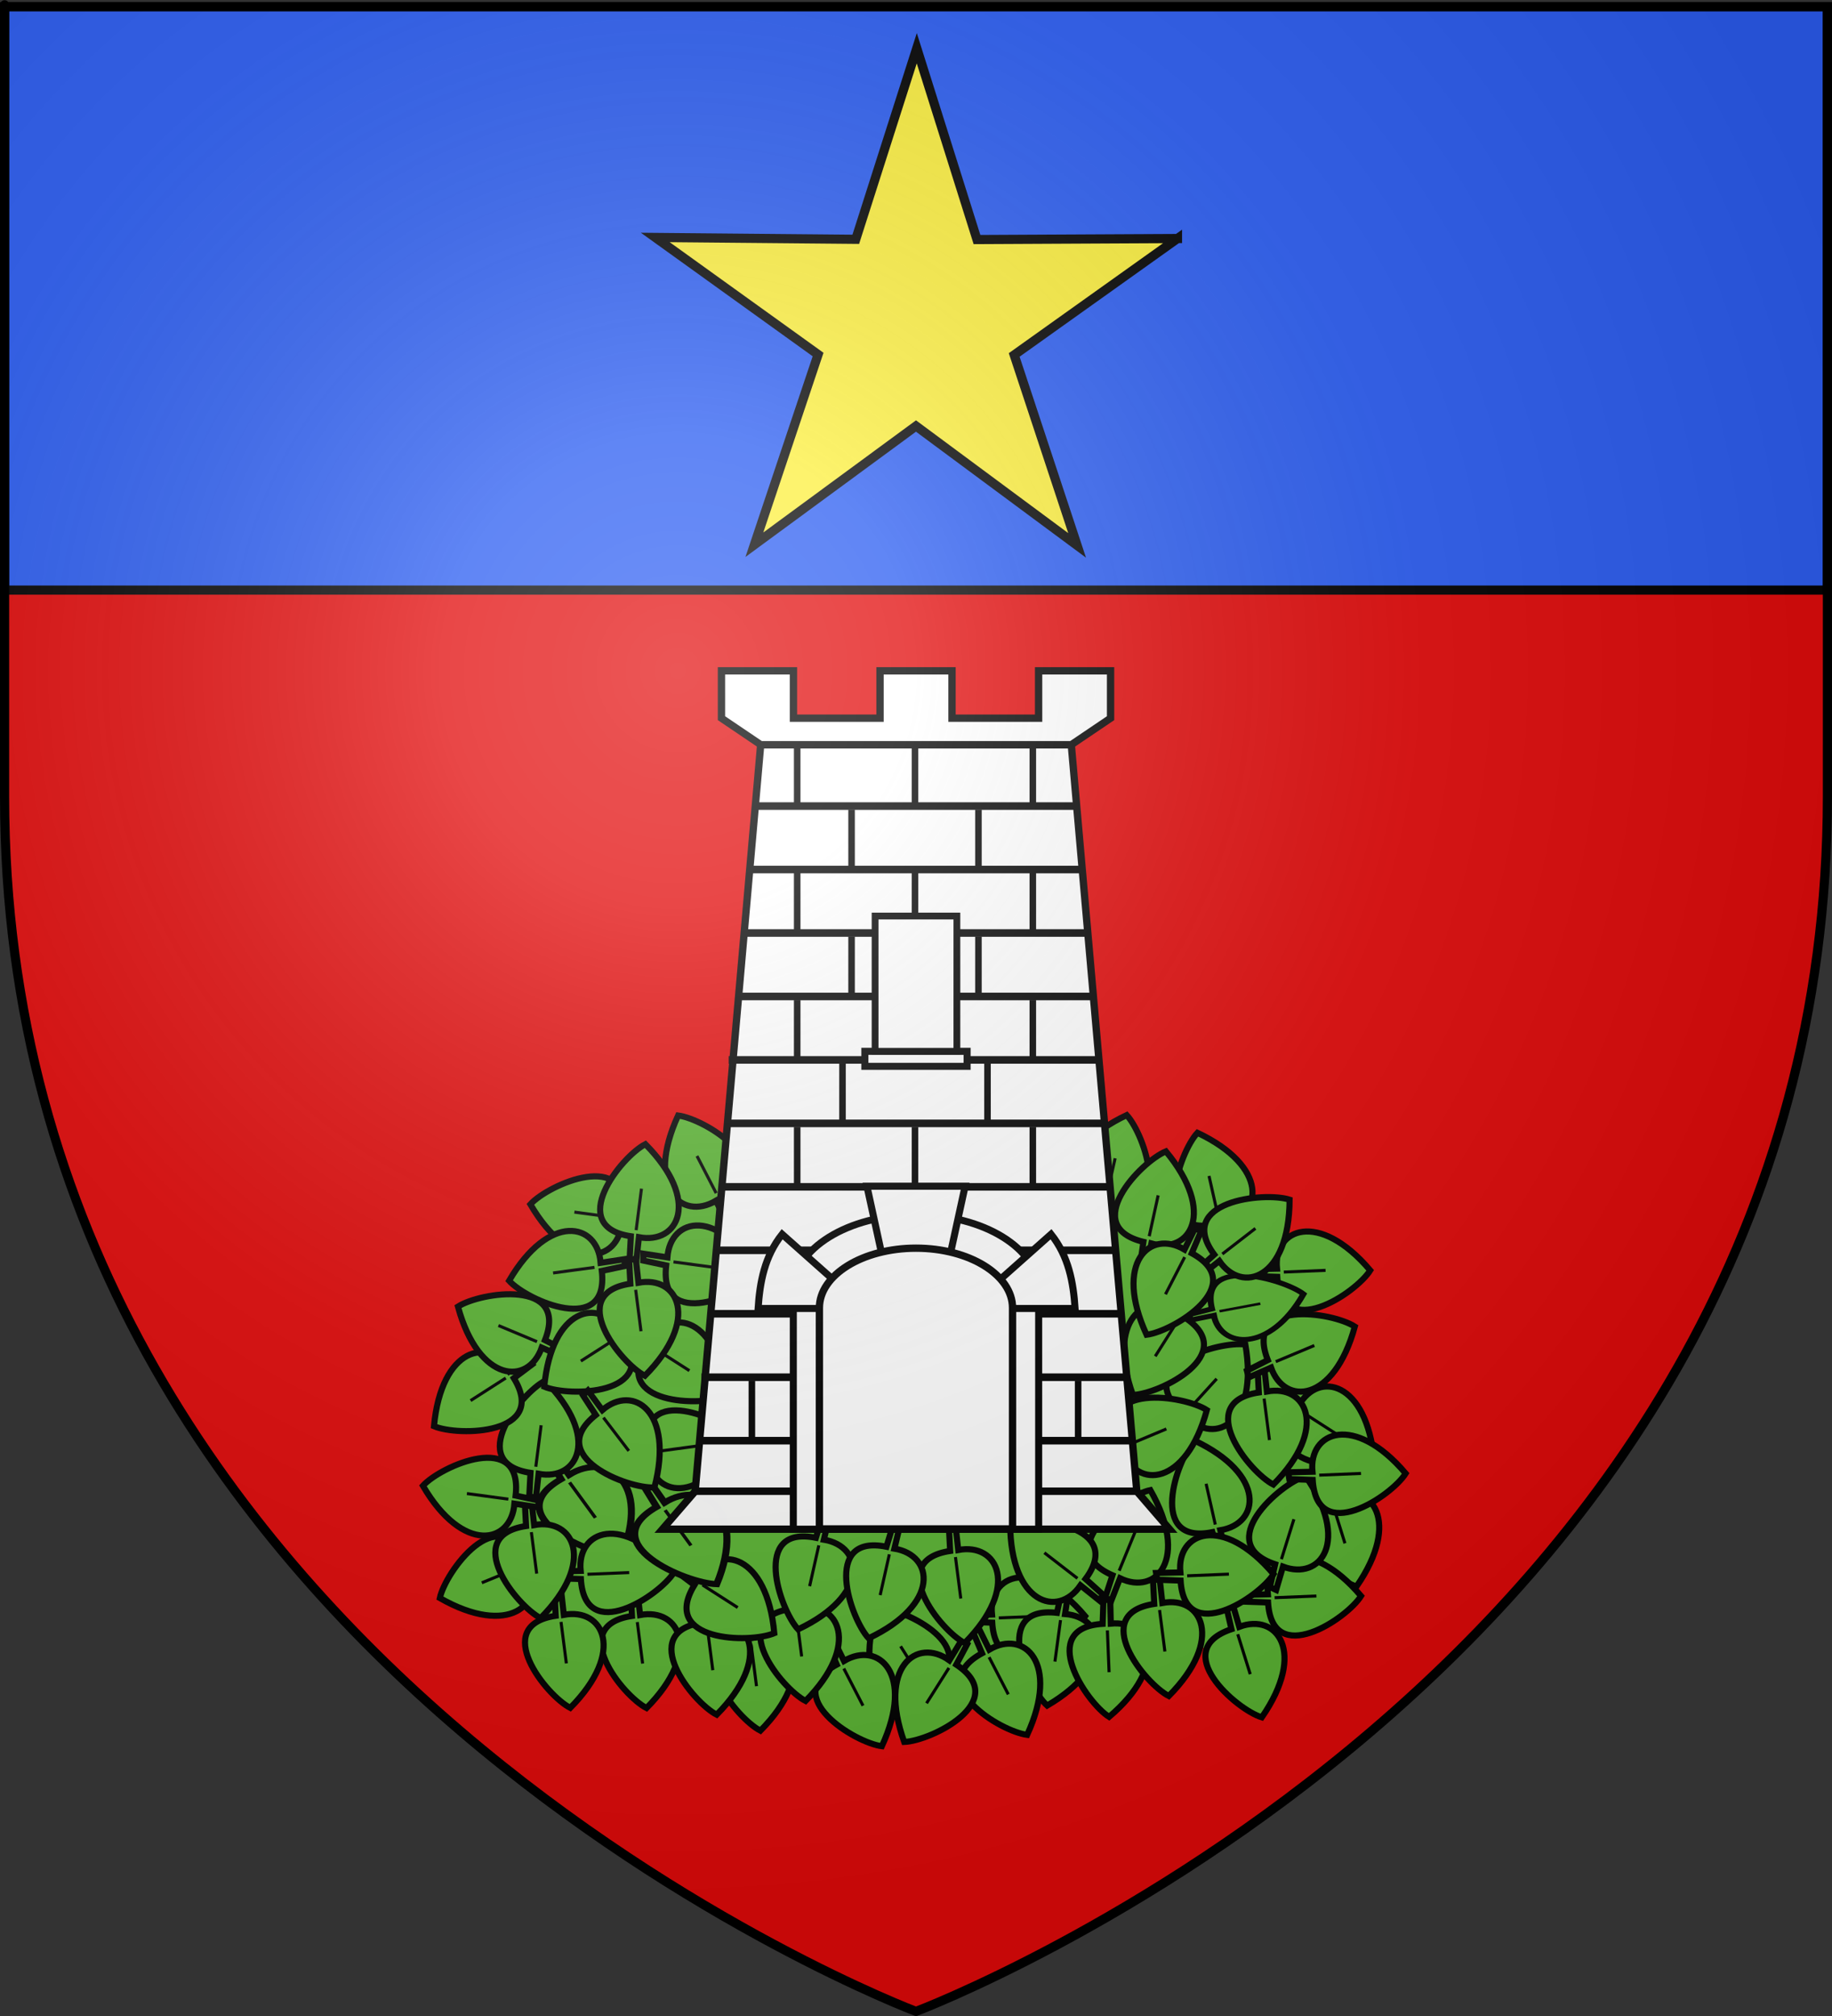 <?xml version="1.0" encoding="UTF-8" standalone="no"?>
<svg
   xmlns:dc="http://purl.org/dc/elements/1.1/"
   xmlns:cc="http://creativecommons.org/ns#"
   xmlns:rdf="http://www.w3.org/1999/02/22-rdf-syntax-ns#"
   xmlns:svg="http://www.w3.org/2000/svg"
   xmlns="http://www.w3.org/2000/svg"
   xmlns:xlink="http://www.w3.org/1999/xlink"
   xmlns:sodipodi="http://sodipodi.sourceforge.net/DTD/sodipodi-0.dtd"
   xmlns:inkscape="http://www.inkscape.org/namespaces/inkscape"
   height="660"
   width="600"
   version="1.0"
   id="svg2"
   sodipodi:version="0.32"
   inkscape:version="0.46"
   sodipodi:docname="Blason_Ville_fr_MalesherbeA(45).svg"
   inkscape:export-filename="/Users/olivier/Desktop/Blason Rouge/Blason_Vide_3D.png"
   inkscape:export-xdpi="144"
   inkscape:export-ydpi="144"
   inkscape:output_extension="org.inkscape.output.svg.inkscape">
  <rect width="100%" height="100%" fill="#333333" stroke="none"/>
  <sodipodi:namedview
     inkscape:window-height="975"
     inkscape:window-width="1280"
     inkscape:pageshadow="2"
     inkscape:pageopacity="0.0"
     guidetolerance="10.0"
     gridtolerance="10.0"
     objecttolerance="10.0"
     borderopacity="1.0"
     bordercolor="#666666"
     pagecolor="#ffffff"
     id="base"
     showgrid="false"
     height="660px"
     inkscape:zoom="1.1590904"
     inkscape:cx="300"
     inkscape:cy="329.99986"
     inkscape:window-x="-4"
     inkscape:window-y="-4"
     inkscape:current-layer="layer3"
     inkscape:object-nodes="true"
     inkscape:snap-global="false"
     showguides="true"
     inkscape:guide-bbox="true"
     inkscape:window-maximized="1"
     inkscape:snap-bbox="true" />
  <desc
     id="desc4">Flag of Canton of Valais (Wallis)</desc>
  <defs
     id="defs6">
    <linearGradient
       id="linearGradient2893">
      <stop
         style="stop-color:white;stop-opacity:0.314;"
         offset="0"
         id="stop2895" />
      <stop
         id="stop2897"
         offset="0.19"
         style="stop-color:white;stop-opacity:0.251;" />
      <stop
         style="stop-color:#6b6b6b;stop-opacity:0.125;"
         offset="0.6"
         id="stop2901" />
      <stop
         style="stop-color:black;stop-opacity:0.125;"
         offset="1"
         id="stop2899" />
    </linearGradient>
    <radialGradient
       inkscape:collect="always"
       xlink:href="#linearGradient2893"
       id="radialGradient3163"
       gradientUnits="userSpaceOnUse"
       gradientTransform="matrix(1.353,0,0,1.349,-77.629,-85.747)"
       cx="221.445"
       cy="226.331"
       fx="221.445"
       fy="226.331"
       r="300" />
    <g
       id="s">
      <g
         id="c">
        <path
           transform="matrix(0.951,0.309,-0.309,0.951,0,-1)"
           d="M 0,0 L 0,1 L 0.5,1 L 0,0 z "
           id="t" />
        <use
           height="540"
           width="810"
           y="0"
           x="0"
           id="use2144"
           transform="scale(-1,1)"
           xlink:href="#t" />
      </g>
      <g
         id="a">
        <use
           height="540"
           width="810"
           y="0"
           x="0"
           id="use2147"
           transform="matrix(0.309,0.951,-0.951,0.309,0,0)"
           xlink:href="#c" />
        <use
           height="540"
           width="810"
           y="0"
           x="0"
           id="use2149"
           transform="matrix(-0.809,0.588,-0.588,-0.809,0,0)"
           xlink:href="#c" />
      </g>
      <use
         height="540"
         width="810"
         y="0"
         x="0"
         id="use2151"
         transform="scale(-1,1)"
         xlink:href="#a" />
    </g>
    <g
       id="f-8">
      <rect
         width="100"
         height="60"
         x="-50"
         y="-30"
         style="fill:#28166f"
         id="rect1964-0" />
      <g
         transform="translate(0,-20)"
         style="fill:#ffffff"
         id="g1966-1">
        <path
           d="M -1.212,27.818 C -1.212,22.175 -2.091,20.471 -4.542,13.98 C -5.709,10.888 -5.024,7.103 -2.858,3.601 C -2.082,2.346 -1.114,1.214 0,0 C 1.114,1.214 2.082,2.346 2.858,3.601 C 5.024,7.103 5.709,10.888 4.542,13.98 C 2.091,20.471 1.212,22.175 1.212,27.818 L -1.212,27.818 z"
           id="path1968-2" />
        <path
           d="M 2.922,27.672 C 2.922,21.721 5.239,17.829 8.501,16.66 C 9.949,16.141 11.808,16.387 13.519,18.107 C 15.638,20.236 16.255,26.1 10.036,27.228 C 10.694,26.272 10.655,24.147 9.322,23.441 C 8.331,22.916 7.209,23.188 6.646,23.564 C 5.822,24.116 4.917,25.67 4.967,27.672 L 2.922,27.672 z"
           id="rwi-5" />
        <path
           d="M 1.777,30.183 C 1.79,32.191 2.795,33.518 4.516,34.257 C 4.295,34.955 3.257,36.378 1.831,36.281 C 1.55,37.787 1.282,38.632 0,40 C -1.282,38.632 -1.55,37.787 -1.831,36.281 C -3.257,36.378 -4.295,34.955 -4.516,34.257 C -2.795,33.518 -1.79,32.191 -1.777,30.183 L 1.777,30.183 z"
           id="path1971-0" />
        <use
           transform="scale(-1,1)"
           id="use1973-9"
           x="0"
           y="0"
           width="800"
           height="400"
           xlink:href="#rwi-5" />
        <rect
           width="15.846"
           height="3.218"
           x="-7.923"
           y="27.331"
           id="rect1975-4" />
      </g>
    </g>
    <g
       id="s-1">
      <g
         id="c-3">
        <path
           id="t-8"
           d="M 0,0 L 0,1 L 0.5,1 L 0,0 z"
           transform="matrix(0.951,0.309,-0.309,0.951,0,-1)" />
        <use
           xlink:href="#t-8"
           transform="scale(-1,1)"
           id="use2144-74"
           x="0"
           y="0"
           width="810"
           height="540" />
      </g>
      <g
         id="a-2">
        <use
           xlink:href="#c-3"
           transform="matrix(0.309,0.951,-0.951,0.309,0,0)"
           id="use2147-77"
           x="0"
           y="0"
           width="810"
           height="540" />
        <use
           xlink:href="#c-3"
           transform="matrix(-0.809,0.588,-0.588,-0.809,0,0)"
           id="use2149-9"
           x="0"
           y="0"
           width="810"
           height="540" />
      </g>
      <use
         xlink:href="#a-2"
         transform="scale(-1,1)"
         id="use2151-3"
         x="0"
         y="0"
         width="810"
         height="540" />
    </g>
    <g
       id="f">
      <rect
         width="100"
         height="60"
         x="-50"
         y="-30"
         style="fill:#28166f"
         id="rect1964" />
      <g
         transform="translate(0,-20)"
         style="fill:#ffffff"
         id="g1966">
        <path
           d="M -1.212,27.818 C -1.212,22.175 -2.091,20.471 -4.542,13.98 C -5.709,10.888 -5.024,7.103 -2.858,3.601 C -2.082,2.346 -1.114,1.214 0,0 C 1.114,1.214 2.082,2.346 2.858,3.601 C 5.024,7.103 5.709,10.888 4.542,13.98 C 2.091,20.471 1.212,22.175 1.212,27.818 L -1.212,27.818 z"
           id="path1968" />
        <path
           d="M 2.922,27.672 C 2.922,21.721 5.239,17.829 8.501,16.66 C 9.949,16.141 11.808,16.387 13.519,18.107 C 15.638,20.236 16.255,26.1 10.036,27.228 C 10.694,26.272 10.655,24.147 9.322,23.441 C 8.331,22.916 7.209,23.188 6.646,23.564 C 5.822,24.116 4.917,25.67 4.967,27.672 L 2.922,27.672 z"
           id="rwi" />
        <path
           d="M 1.777,30.183 C 1.79,32.191 2.795,33.518 4.516,34.257 C 4.295,34.955 3.257,36.378 1.831,36.281 C 1.55,37.787 1.282,38.632 0,40 C -1.282,38.632 -1.55,37.787 -1.831,36.281 C -3.257,36.378 -4.295,34.955 -4.516,34.257 C -2.795,33.518 -1.79,32.191 -1.777,30.183 L 1.777,30.183 z"
           id="path1971" />
        <use
           transform="scale(-1,1)"
           id="use1973"
           x="0"
           y="0"
           width="800"
           height="400"
           xlink:href="#rwi" />
        <rect
           width="15.846"
           height="3.218"
           x="-7.923"
           y="27.331"
           id="rect1975" />
      </g>
    </g>
    <g
       id="s-4">
      <g
         id="c-6">
        <path
           id="t-0"
           d="M 0,0 L 0,1 L 0.5,1 L 0,0 z"
           transform="matrix(0.951,0.309,-0.309,0.951,0,-1)" />
        <use
           xlink:href="#t-0"
           transform="scale(-1,1)"
           id="use2144-7"
           x="0"
           y="0"
           width="810"
           height="540" />
      </g>
      <g
         id="a-1">
        <use
           xlink:href="#c-6"
           transform="matrix(0.309,0.951,-0.951,0.309,0,0)"
           id="use2147-7"
           x="0"
           y="0"
           width="810"
           height="540" />
        <use
           xlink:href="#c-6"
           transform="matrix(-0.809,0.588,-0.588,-0.809,0,0)"
           id="use2149-7"
           x="0"
           y="0"
           width="810"
           height="540" />
      </g>
      <use
         xlink:href="#a-1"
         transform="scale(-1,1)"
         id="use2151-7"
         x="0"
         y="0"
         width="810"
         height="540" />
    </g>
  </defs>
  <g
     inkscape:groupmode="layer"
     id="layer3"
     inkscape:label="Fond écu"
     style="display:inline">
    <path
       style="fill:#e20909;fill-opacity:1;fill-rule:evenodd;stroke:none;stroke-width:1px;stroke-linecap:butt;stroke-linejoin:miter;stroke-opacity:1"
       d="M 1.5,1.5 L 1.5,260.302 C 1.5,546.053 300,658.5 300,658.5 C 300,658.5 598.5,546.053 598.5,260.302 L 598.5,1.5 L 300,1.5 L 1.5,1.5 z"
       id="path2805" />
    <g
       id="g2807"
       inkscape:label="Meubles"
       transform="translate(1.3295043e-4,-700)" />
    <g
       id="g4626"
       inkscape:label="Meubles"
       transform="translate(1214.934,19.819)" />
    <g
       id="g11130"
       inkscape:label="Meubles"
       transform="translate(1441.568,-116.863)" />
    <rect
       style="fill:#2b5df2;fill-opacity:1;fill-rule:nonzero;stroke:#000000;stroke-width:3;stroke-opacity:1"
       id="rect4228"
       width="597"
       height="191"
       x="1.5"
       y="2.188" />
    <g
       transform="translate(912.95,-619.159)"
       id="g3714" />
    <g
       transform="translate(912.95,-619.159)"
       inkscape:label="Fond d'écu"
       id="layer9">
      <g
         id="g2807-9"
         inkscape:label="Meubles"
         transform="matrix(2,0,0,2,-732.892,-1853.188)" />
      <g
         id="g4626-8"
         inkscape:label="Meubles"
         transform="matrix(2,0,0,2,1696.976,-413.55)" />
      <g
         transform="matrix(2,0,0,2,-732.892,-453.188)"
         inkscape:label="Meubles"
         id="g5271" />
      <g
         transform="matrix(2,0,0,2,-732.892,-453.188)"
         inkscape:label="Reflet final"
         id="g5273" />
      <g
         transform="matrix(2,0,0,2,-732.892,-453.188)"
         inkscape:label="Contour final"
         id="g5275" />
    </g>
    <g
       transform="translate(912.95,-619.159)"
       inkscape:label="Reflet final"
       id="layer6" />
    <g
       transform="translate(912.95,-619.159)"
       inkscape:label="Contour final"
       id="layer5" />
  </g>
  <g
     inkscape:groupmode="layer"
     id="layer4"
     inkscape:label="Meubles">
    <path
       sodipodi:type="star"
       style="fill:#fcef3c;fill-opacity:1;stroke:#000000;stroke-width:2.142;stroke-miterlimit:4;stroke-opacity:1;stroke-dasharray:none;display:inline"
       id="path4222"
       sodipodi:sides="5"
       sodipodi:cx="457.63528"
       sodipodi:cy="68.777557"
       sodipodi:r1="64.180008"
       sodipodi:r2="24.101833"
       sodipodi:arg1="-0.31209535"
       sodipodi:arg2="0.31622318"
       inkscape:flatsided="false"
       inkscape:rounded="0"
       inkscape:randomized="0"
       d="m 518.715,49.071 -38.173,27.202 14.71,44.505 -37.667,-27.899 -37.781,27.743 14.894,-44.444 -38.06,-27.359 46.871,0.431 14.259,-44.652 14.074,44.71 46.873,-0.237 z"
       transform="matrix(1.401,0,0,1.401,-341.079,9.342)" />
    <path
       style="fill:#5ab532;stroke:none"
       d="M 228.075,382.424 L 356.252,379.533 L 405.884,388.688 L 427.679,440.111 L 449.734,498.072 L 410.875,538.182 L 323.967,544.813 L 316.739,555.896 L 282.044,551.077 L 201.736,540.136 L 163.987,521.202 L 163.665,499.388 L 166.56,470.305 L 155.707,452.18 L 189.597,404.409 L 228.075,382.424 L 228.075,382.424 z"
       id="path8279"
       sodipodi:nodetypes="ccccccccccccccccc" />
    <use
       x="0"
       y="0"
       xlink:href="#use8159"
       id="use3014"
       transform="matrix(-1,0,0,1,380.91,-15.517)"
       width="600"
       height="660" />
    <use
       x="0"
       y="0"
       xlink:href="#use8175"
       id="use3012"
       transform="matrix(-1,0,0,1,415.283,-1.79)"
       width="600"
       height="660" />
    <use
       x="0"
       y="0"
       xlink:href="#use8211"
       id="use8277"
       transform="matrix(-1,0,0,-1,558.49,933.149)"
       width="600"
       height="660" />
    <use
       x="0"
       y="0"
       xlink:href="#use8129"
       id="use8275"
       transform="translate(31.023,-42.839)"
       width="600"
       height="660" />
    <use
       x="0"
       y="0"
       xlink:href="#use8135"
       id="use8273"
       transform="matrix(0.996,8.7155743e-2,-8.7155743e-2,0.996,-6.978,-30.751)"
       width="600"
       height="660" />
    <use
       x="0"
       y="0"
       xlink:href="#use8161"
       id="use8267"
       transform="matrix(1.046,-0.423,0.488,0.906,-240.268,104.492)"
       width="600"
       height="660" />
    <use
       x="0"
       y="0"
       xlink:href="#use8133"
       id="use8261"
       transform="translate(0.952,-100.772)"
       width="600"
       height="660" />
    <use
       x="0"
       y="0"
       xlink:href="#use8261"
       id="use8263"
       transform="matrix(-1,0,0,1,761.187,-5.791)"
       width="600"
       height="660" />
    <use
       x="0"
       y="0"
       xlink:href="#use8131"
       id="use8253"
       transform="translate(-90.341,6.618)"
       width="600"
       height="660" />
    <use
       x="0"
       y="0"
       xlink:href="#use8165"
       id="use8249"
       transform="matrix(1,0,0,-1,-8.497,1096.582)"
       width="600"
       height="660" />
    <use
       x="0"
       y="0"
       xlink:href="#use8163"
       id="use8247"
       transform="translate(-11.613,-66.488)"
       width="600"
       height="660" />
    <use
       x="0"
       y="0"
       xlink:href="#use8237"
       id="use8239"
       transform="matrix(0.906,-0.423,0.423,0.906,-145.497,189.136)"
       width="600"
       height="660" />
    <use
       x="0"
       y="0"
       xlink:href="#use8175"
       id="use8235"
       transform="matrix(1,0,0,-1,6.968,813.558)"
       width="600"
       height="660" />
    <use
       x="0"
       y="0"
       inkscape:tiled-clone-of="#use8127"
       xlink:href="#use8127"
       transform="matrix(0.94,-0.342,0.342,0.94,-260.892,180.659)"
       id="use8215"
       width="600"
       height="660" />
    <use
       x="0"
       y="0"
       inkscape:tiled-clone-of="#use8127"
       xlink:href="#use8127"
       transform="translate(-133.751,11.348)"
       id="use8213"
       width="600"
       height="660" />
    <use
       x="0"
       y="0"
       xlink:href="#use8159"
       id="use8229"
       transform="matrix(0.866,-0.5,0.5,0.866,-219.102,171.19)"
       width="600"
       height="660" />
    <use
       x="0"
       y="0"
       xlink:href="#g8121"
       id="use8125"
       transform="matrix(0.985,0.174,-0.174,0.985,82.97,-58.47)"
       width="600"
       height="660" />
    <g
       id="g8121"
       transform="translate(-743.561,22.337)">
      <path
         sodipodi:nodetypes="cccccc"
         id="path8117"
         d="M 1104.946,501.622 L 1104.684,509.284 C 1083.005,510.616 1099.333,535.049 1106.796,539.736 C 1126.626,522.911 1120.488,507.894 1107.351,509.208 L 1107.166,501.252 L 1104.946,501.622 L 1104.946,501.622 z"
         style="fill:#5ab532;stroke:#000000;stroke-width:2;stroke-linecap:butt;stroke-linejoin:miter;stroke-opacity:1" />
      <path
         sodipodi:nodetypes="cc"
         id="path8119"
         d="M 1106.241,511.428 L 1106.796,525.111"
         style="fill:none;stroke:#000000;stroke-width:1px;stroke-linecap:butt;stroke-linejoin:miter;stroke-opacity:1" />
    </g>
    <use
       x="0"
       y="0"
       xlink:href="#g8121"
       id="use8127"
       transform="matrix(0.996,-8.715574e-2,8.715574e-2,0.996,-27.98,27.076)"
       width="600"
       height="660"
       inkscape:tile-cx="1108.098"
       inkscape:tile-cy="520.99204"
       inkscape:tile-w="25.75477"
       inkscape:tile-h="38.370183"
       inkscape:tile-x0="1095.2206"
       inkscape:tile-y0="501.80695" />
    <use
       x="0"
       y="0"
       xlink:href="#use8127"
       id="use8129"
       transform="matrix(0.985,-0.174,0.174,0.985,-60.408,81.917)"
       width="600"
       height="660" />
    <use
       x="0"
       y="0"
       xlink:href="#g8121"
       id="use8131"
       transform="matrix(0,-1,1,0,-116.317,885.736)"
       width="600"
       height="660" />
    <use
       x="0"
       y="0"
       xlink:href="#g8121"
       id="use8133"
       transform="matrix(0.966,-0.259,-0.259,-0.966,185.918,1108.667)"
       width="600"
       height="660" />
    <use
       x="0"
       y="0"
       xlink:href="#g8121"
       id="use8135"
       transform="matrix(0.966,0.259,0.259,-0.966,-68.908,932.127)"
       width="600"
       height="660" />
    <use
       x="0"
       y="0"
       inkscape:tiled-clone-of="#use8127"
       xlink:href="#use8127"
       id="use8203"
       transform="matrix(1,0,0,-1,-204.286,1007.278)"
       width="600"
       height="660" />
    <use
       x="0"
       y="0"
       inkscape:tiled-clone-of="#use8127"
       xlink:href="#use8127"
       transform="translate(-171.049,3.94)"
       id="use8205"
       width="600"
       height="660" />
    <use
       x="0"
       y="0"
       xlink:href="#use8131"
       id="use8169"
       transform="translate(-225.06,-7.667)"
       width="600"
       height="660" />
    <use
       x="0"
       y="0"
       inkscape:tiled-clone-of="#use8127"
       xlink:href="#use8127"
       transform="translate(-196.027,3.884)"
       id="use8209"
       width="600"
       height="660" />
    <g
       transform="matrix(0.996,-8.715574e-2,8.715574e-2,0.996,-972.362,88.629)"
       id="use8161">
      <path
         style="fill:#5ab532;stroke:#000000;stroke-width:2;stroke-linecap:butt;stroke-linejoin:miter;stroke-opacity:1"
         d="M 1104.946,501.622 L 1104.684,509.284 C 1083.005,510.616 1099.333,535.049 1106.796,539.736 C 1126.626,522.911 1120.488,507.894 1107.351,509.208 L 1107.166,501.252 L 1104.946,501.622 L 1104.946,501.622 z"
         id="path8199"
         sodipodi:nodetypes="cccccc" />
      <path
         style="fill:none;stroke:#000000;stroke-width:1px;stroke-linecap:butt;stroke-linejoin:miter;stroke-opacity:1"
         d="M 1106.241,511.428 L 1106.796,525.111"
         id="path8201"
         sodipodi:nodetypes="cc" />
    </g>
    <g
       transform="matrix(0.996,-8.715574e-2,8.715574e-2,0.996,-885.58,115.744)"
       id="use8167">
      <path
         style="fill:#5ab532;stroke:#000000;stroke-width:2;stroke-linecap:butt;stroke-linejoin:miter;stroke-opacity:1"
         d="M 1104.946,501.622 L 1104.684,509.284 C 1083.005,510.616 1099.333,535.049 1106.796,539.736 C 1126.626,522.911 1120.488,507.894 1107.351,509.208 L 1107.166,501.252 L 1104.946,501.622 L 1104.946,501.622 z"
         id="path8187"
         sodipodi:nodetypes="cccccc" />
      <path
         style="fill:none;stroke:#000000;stroke-width:1px;stroke-linecap:butt;stroke-linejoin:miter;stroke-opacity:1"
         d="M 1106.241,511.428 L 1106.796,525.111"
         id="path8189"
         sodipodi:nodetypes="cc" />
    </g>
    <g
       transform="matrix(-0.174,0.985,-0.985,-0.174,862.73,-509.867)"
       id="use8159">
      <path
         style="fill:#5ab532;stroke:#000000;stroke-width:2;stroke-linecap:butt;stroke-linejoin:miter;stroke-opacity:1"
         d="M 1104.946,501.622 L 1104.684,509.284 C 1083.005,510.616 1099.333,535.049 1106.796,539.736 C 1126.626,522.911 1120.488,507.894 1107.351,509.208 L 1107.166,501.252 L 1104.946,501.622 L 1104.946,501.622 z"
         id="path8193"
         sodipodi:nodetypes="cccccc" />
      <path
         style="fill:none;stroke:#000000;stroke-width:1px;stroke-linecap:butt;stroke-linejoin:miter;stroke-opacity:1"
         d="M 1106.241,511.428 L 1106.796,525.111"
         id="path8195"
         sodipodi:nodetypes="cc" />
    </g>
    <use
       x="0"
       y="0"
       inkscape:tiled-clone-of="#use8127"
       xlink:href="#use8127"
       transform="matrix(0.643,-0.766,0.766,0.643,-221.396,414.299)"
       id="use8223"
       width="600"
       height="660" />
    <use
       x="0"
       y="0"
       xlink:href="#use8131"
       id="use8163"
       transform="translate(14.618,-40.122)"
       width="600"
       height="660" />
    <use
       x="0"
       y="0"
       inkscape:tiled-clone-of="#use8127"
       xlink:href="#use8127"
       transform="matrix(0.94,-0.342,0.342,0.94,-213.312,176.944)"
       id="use8211"
       width="600"
       height="660" />
    <g
       transform="matrix(-0.866,-0.5,-0.5,0.866,1524.494,656.27)"
       id="use8165">
      <path
         style="fill:#5ab532;stroke:#000000;stroke-width:2;stroke-linecap:butt;stroke-linejoin:miter;stroke-opacity:1"
         d="M 1104.946,501.622 L 1104.684,509.284 C 1083.005,510.616 1099.333,535.049 1106.796,539.736 C 1126.626,522.911 1120.488,507.894 1107.351,509.208 L 1107.166,501.252 L 1104.946,501.622 L 1104.946,501.622 z"
         id="path8181"
         sodipodi:nodetypes="cccccc" />
      <path
         style="fill:none;stroke:#000000;stroke-width:1px;stroke-linecap:butt;stroke-linejoin:miter;stroke-opacity:1"
         d="M 1106.241,511.428 L 1106.796,525.111"
         id="path8183"
         sodipodi:nodetypes="cc" />
    </g>
    <use
       x="0"
       y="0"
       xlink:href="#use8165"
       id="use8171"
       transform="matrix(0.906,0.423,-0.423,0.906,115.057,-175.033)"
       width="600"
       height="660" />
    <use
       x="0"
       y="0"
       xlink:href="#use8175"
       id="use8177"
       transform="matrix(0.966,0.259,0.259,-0.966,-119.681,789.609)"
       width="600"
       height="660" />
    <use
       x="0"
       y="0"
       xlink:href="#use8171"
       id="use8173"
       transform="translate(36.118,-12.936)"
       width="600"
       height="660" />
    <use
       x="0"
       y="0"
       xlink:href="#use8159"
       id="use8175"
       transform="matrix(1,0,0,-1,28.228,905.701)"
       width="600"
       height="660" />
    <use
       x="0"
       y="0"
       inkscape:tiled-clone-of="#use8127"
       xlink:href="#use8127"
       transform="translate(-148.067,6.115)"
       id="use8207"
       width="600"
       height="660" />
    <use
       x="0"
       y="0"
       inkscape:tiled-clone-of="#use8127"
       xlink:href="#use8127"
       transform="translate(-66.845,-17.343)"
       id="use8217"
       width="600"
       height="660" />
    <use
       x="0"
       y="0"
       inkscape:tiled-clone-of="#use8127"
       xlink:href="#use8127"
       transform="translate(34.243,-69.225)"
       id="use8219"
       width="600"
       height="660" />
    <use
       x="0"
       y="0"
       inkscape:tiled-clone-of="#use8127"
       xlink:href="#use8127"
       transform="matrix(0.94,0.342,-0.342,0.94,91.453,-119.429)"
       id="use8221"
       width="600"
       height="660" />
    <use
       x="0"
       y="0"
       xlink:href="#use8225"
       id="use8227"
       transform="matrix(0.94,-0.342,0.342,0.94,-114.42,150.224)"
       width="600"
       height="660" />
    <use
       x="0"
       y="0"
       xlink:href="#use8267"
       id="use8269"
       transform="translate(31.293,9.076)"
       width="600"
       height="660" />
    <use
       x="0"
       y="0"
       xlink:href="#use8177"
       id="use8231"
       transform="matrix(0.966,0.259,-0.259,0.966,296.748,46.871)"
       width="600"
       height="660" />
    <use
       x="0"
       y="0"
       xlink:href="#use8167"
       id="use8233"
       transform="matrix(1,0,0,-1,-52.465,931.437)"
       width="600"
       height="660" />
    <use
       x="0"
       y="0"
       xlink:href="#use8159"
       id="use8237"
       transform="matrix(-0.966,0.259,0.259,0.966,403.072,-44.129)"
       width="600"
       height="660" />
    <use
       x="0"
       y="0"
       xlink:href="#use8237"
       id="use8241"
       transform="translate(48.463,-27.321)"
       width="600"
       height="660" />
    <use
       x="0"
       y="0"
       xlink:href="#use8241"
       id="use8243"
       transform="matrix(0.985,0.143,-0.174,0.813,65.417,7.11)"
       width="600"
       height="660" />
    <use
       x="0"
       y="0"
       xlink:href="#use8241"
       id="use8245"
       transform="matrix(0.966,-0.259,0.259,0.966,-118.753,88.14)"
       width="600"
       height="660" />
    <use
       x="0"
       y="0"
       xlink:href="#use8221"
       id="use8251"
       transform="translate(23.1,2.928)"
       width="600"
       height="660" />
    <use
       x="0"
       y="0"
       xlink:href="#use8173"
       id="use8255"
       transform="matrix(-1,0,0,1,416.023,3.14)"
       width="600"
       height="660" />
    <use
       x="0"
       y="0"
       xlink:href="#use8233"
       id="use8257"
       transform="matrix(1,0,0,-1,-0.156,824.981)"
       width="600"
       height="660" />
    <use
       x="0"
       y="0"
       xlink:href="#use8135"
       id="use8259"
       transform="matrix(0.996,-8.7155743e-2,8.7155743e-2,0.996,-86.113,-67.107)"
       width="600"
       height="660" />
    <use
       x="0"
       y="0"
       xlink:href="#use8165"
       id="use8265"
       transform="translate(74.897,-113.593)"
       width="600"
       height="660" />
    <use
       x="0"
       y="0"
       xlink:href="#use8129"
       id="use8225"
       transform="matrix(0.94,-0.342,0.342,0.94,-366.407,99.811)"
       width="600"
       height="660" />
    <use
       x="0"
       y="0"
       xlink:href="#use8259"
       id="use8271"
       transform="matrix(-0.966,-0.259,0.259,-0.966,646.757,899.998)"
       width="600"
       height="660" />
    <g
       style="display:inline"
       id="layer4-6"
       inkscape:label="Meubles"
       transform="matrix(0.8,0,0,0.8,60.001,193.811)">
      <g
         transform="matrix(1.855,0,0,1.855,275.489,-453.405)"
         id="g4609"
         style="display:inline">
        <path
           style="fill:#ffffff;fill-opacity:1;stroke:#000000;stroke-width:1.617;stroke-miterlimit:4;stroke-opacity:1;stroke-dasharray:none"
           d="m -21.065,278.123 68.55,0 14.46,164.692 -97.47,0 14.46,-164.692 z"
           id="path4280"
           sodipodi:nodetypes="ccccc" />
        <path
           style="opacity:0.99;fill:#ffffff;fill-opacity:1;stroke:#000000;stroke-width:1.617;stroke-miterlimit:4;stroke-opacity:1;stroke-dasharray:none"
           d="m -35.525,442.815 97.47,0 7.22,8.36 -111.91,0 7.22,-8.36 z"
           id="path4282"
           sodipodi:nodetypes="ccccc" />
        <path
           style="fill:#ffffff;fill-opacity:1;stroke:#000000;stroke-width:1.617;stroke-miterlimit:4;stroke-opacity:1;stroke-dasharray:none"
           d="m -29.72,261.811 0,10.45 8.664,5.852 68.545,0 8.664,-5.852 0,-10.45 -15.884,0 0,10.45 -19.11,0 0,-10.45 -7.942,0 -7.942,0 0,10.45 -19.11,0 0,-10.45 -15.884,0 0,0 z"
           id="path4284"
           sodipodi:nodetypes="cccccccccccccccc" />
        <rect
           y="304.812"
           x="-23.333"
           height="1.672"
           width="73.498"
           id="rect4288"
           style="fill:#000000;fill-opacity:1;stroke:none" />
        <rect
           y="290.812"
           x="-22.124"
           height="1.672"
           width="70.938"
           id="rect4292"
           style="fill:#000000;fill-opacity:1;stroke:none" />
        <rect
           style="fill:#000000;fill-opacity:1;stroke:none"
           id="rect4294"
           width="75.386"
           height="1.672"
           x="-24.124"
           y="318.812" />
        <rect
           y="332.812"
           x="-25.706"
           height="1.672"
           width="77.483"
           id="rect4296"
           style="fill:#000000;fill-opacity:1;stroke:none" />
        <rect
           style="fill:#000000;fill-opacity:1;stroke:none"
           id="rect4298"
           width="81.714"
           height="1.672"
           x="-28.124"
           y="346.812" />
        <rect
           y="360.812"
           x="-28.061"
           height="1.672"
           width="83.108"
           id="rect4300"
           style="fill:#000000;fill-opacity:1;stroke:none" />
        <rect
           style="fill:#000000;fill-opacity:1;stroke:none"
           id="rect4302"
           width="86.106"
           height="1.672"
           x="-30.124"
           y="374.812" />
        <rect
           y="388.812"
           x="-30.71"
           height="1.672"
           width="88.271"
           id="rect4304"
           style="fill:#000000;fill-opacity:1;stroke:none" />
        <rect
           y="402.812"
           x="-32.275"
           height="1.672"
           width="90.762"
           id="rect4308"
           style="fill:#000000;fill-opacity:1;stroke:none" />
        <rect
           y="430.812"
           x="-34.124"
           height="1.672"
           width="94.777"
           id="rect4312"
           style="fill:#000000;fill-opacity:1;stroke:none" />
        <rect
           style="fill:#000000;fill-opacity:1;stroke:none"
           id="rect4314"
           width="1.444"
           height="13.129"
           x="12.271"
           y="278.434"
           inkscape:tile-cx="822.50928"
           inkscape:tile-cy="352.77234"
           inkscape:tile-w="2"
           inkscape:tile-h="13"
           inkscape:tile-x0="821.50928"
           inkscape:tile-y0="346.27234" />
        <rect
           y="345.755"
           x="1.929"
           height="3.311"
           width="22.562"
           id="rect4386"
           style="fill:#ffffff;fill-opacity:1;stroke:#000000;stroke-width:1.554;stroke-miterlimit:4;stroke-opacity:1;stroke-dasharray:none" />
        <use
           x="0"
           y="0"
           xlink:href="#rect4314"
           id="use4579"
           transform="translate(0,28)"
           width="600"
           height="660" />
        <rect
           style="fill:#ffffff;fill-opacity:1;stroke:#000000;stroke-width:1.5;stroke-opacity:1"
           id="rect4384"
           width="18.05"
           height="29.846"
           x="4.185"
           y="315.908" />
        <rect
           style="fill:#000000;fill-opacity:1;stroke:none"
           id="rect4563"
           width="93.71"
           height="1.672"
           x="-34.124"
           y="416.812" />
        <path
           style="fill:#ffffff;fill-opacity:1;stroke:#000000;stroke-width:1.554;stroke-miterlimit:4;stroke-opacity:1;stroke-dasharray:none"
           d="m 13.21,381.813 c -14.945,0 -27.075,7.491 -27.075,16.72 l 0,52.642 54.15,0 0,-52.642 c 0,-9.229 -12.13,-16.72 -27.075,-16.72 z"
           id="path4388" />
        <path
           style="fill:#ffffff;fill-opacity:1;stroke:#000000;stroke-width:1.554;stroke-miterlimit:4;stroke-opacity:1;stroke-dasharray:none"
           d="m -6.459,402.484 -15.177,0 c 0.391,-5.814 1.412,-11.466 5.305,-16.379 l 12.672,11.261 -2.8,5.118 0,0 z"
           id="path4390"
           sodipodi:nodetypes="ccccc" />
        <path
           style="fill:#ffffff;fill-opacity:1;stroke:#000000;stroke-width:1.554;stroke-miterlimit:4;stroke-opacity:1;stroke-dasharray:none"
           d="m 2.387,375.517 3.836,17.582 13.989,0 3.836,-17.582 -21.66,0 0,0 z"
           id="path4392"
           sodipodi:nodetypes="ccccc" />
        <path
           sodipodi:nodetypes="ccccc"
           id="path4394"
           d="m 33.147,402.484 15.177,0 c -0.391,-5.814 -1.412,-11.466 -5.305,-16.379 l -12.672,11.261 2.8,5.118 z"
           style="fill:#ffffff;fill-opacity:1;stroke:#000000;stroke-width:1.554;stroke-miterlimit:4;stroke-opacity:1;stroke-dasharray:none" />
        <path
           style="fill:#ffffff;fill-opacity:1;stroke:#000000;stroke-width:1.617;stroke-opacity:1.0"
           d="m 13.217,389.18 c -11.765,0 -21.322,5.902 -21.322,13.167 l 0,41.46 0,7.315 42.621,0 0,-7.315 0,-41.46 c 0,-7.265 -9.534,-13.167 -21.299,-13.167 l 0,0 z"
           id="path4396" />
        <use
           x="0"
           y="0"
           xlink:href="#rect4314"
           id="use4565"
           transform="translate(-26,0)"
           width="600"
           height="660" />
        <use
           x="0"
           y="0"
           xlink:href="#rect4314"
           id="use4567"
           transform="translate(26,0)"
           width="600"
           height="660" />
        <use
           x="0"
           y="0"
           xlink:href="#rect4314"
           id="use4571"
           transform="translate(-14,14)"
           width="600"
           height="660" />
        <use
           x="0"
           y="0"
           xlink:href="#rect4314"
           id="use4573"
           transform="translate(14,14)"
           width="600"
           height="660" />
        <use
           x="0"
           y="0"
           xlink:href="#use4565"
           id="use4575"
           transform="translate(0,28)"
           width="600"
           height="660" />
        <use
           x="0"
           y="0"
           xlink:href="#use4567"
           id="use4577"
           transform="translate(0,28)"
           width="600"
           height="660" />
        <use
           x="0"
           y="0"
           xlink:href="#use4571"
           id="use4581"
           transform="translate(0,28)"
           width="600"
           height="660" />
        <use
           x="0"
           y="0"
           xlink:href="#use4573"
           id="use4583"
           transform="translate(0,28)"
           width="600"
           height="660" />
        <use
           x="0"
           y="0"
           xlink:href="#use4575"
           id="use4591"
           transform="translate(0,28)"
           width="600"
           height="660" />
        <use
           x="0"
           y="0"
           xlink:href="#use4577"
           id="use4593"
           transform="translate(0,28)"
           width="600"
           height="660" />
        <use
           x="0"
           y="0"
           xlink:href="#use4581"
           id="use4595"
           transform="translate(-2,28)"
           width="600"
           height="660" />
        <use
           x="0"
           y="0"
           xlink:href="#use4583"
           id="use4597"
           transform="translate(2,28)"
           width="600"
           height="660" />
        <use
           x="0"
           y="0"
           xlink:href="#use4575"
           id="use4599"
           transform="translate(0,56)"
           width="600"
           height="660" />
        <use
           x="0"
           y="0"
           xlink:href="#use4577"
           id="use4601"
           transform="translate(0,56)"
           width="600"
           height="660" />
        <use
           x="0"
           y="0"
           xlink:href="#use4579"
           id="use4603"
           transform="translate(0,56)"
           width="600"
           height="660" />
        <use
           x="0"
           y="0"
           xlink:href="#use4565"
           id="use4605"
           transform="translate(-10,140)"
           width="600"
           height="660" />
        <use
           x="0"
           y="0"
           xlink:href="#use4567"
           id="use4607"
           transform="translate(10,140)"
           width="600"
           height="660" />
      </g>
    </g>
    <use
       x="0"
       y="0"
       xlink:href="#use8131"
       id="use3010"
       transform="translate(-28.647,-7.162)"
       width="600"
       height="660" />
  </g>
  <g
     inkscape:groupmode="layer"
     id="layer2"
     inkscape:label="Reflet final"
     sodipodi:insensitive="true">
    <path
       sodipodi:nodetypes="cccccc"
       d="M 300,658.5 C 300,658.5 598.5,546.18 598.5,260.728 C 598.5,-24.723 598.5,2.176 598.5,2.176 L 1.5,2.176 L 1.5,260.728 C 1.5,546.18 300,658.5 300,658.5 z"
       style="opacity:1;fill:url(#radialGradient3163);fill-opacity:1;fill-rule:evenodd;stroke:none;stroke-width:1px;stroke-linecap:butt;stroke-linejoin:miter;stroke-opacity:1"
       id="path2875"
       inkscape:export-xdpi="144"
       inkscape:export-ydpi="144" />
  </g>
  <g
     inkscape:groupmode="layer"
     id="layer1"
     inkscape:label="Contour final"
     sodipodi:insensitive="true">
    <path
       sodipodi:nodetypes="cccccc"
       d="M 300,658.5 C 300,658.5 1.5,546.18 1.5,260.728 C 1.5,-24.723 1.5,2.176 1.5,2.176 L 598.5,2.176 L 598.5,260.728 C 598.5,546.18 300,658.5 300,658.5 z"
       style="opacity:1;fill:none;fill-opacity:1;fill-rule:evenodd;stroke:#000000;stroke-width:3;stroke-linecap:butt;stroke-linejoin:miter;stroke-miterlimit:4;stroke-dasharray:none;stroke-opacity:1"
       id="path1411"
       inkscape:export-xdpi="144"
       inkscape:export-ydpi="144" />
  </g>
</svg>
